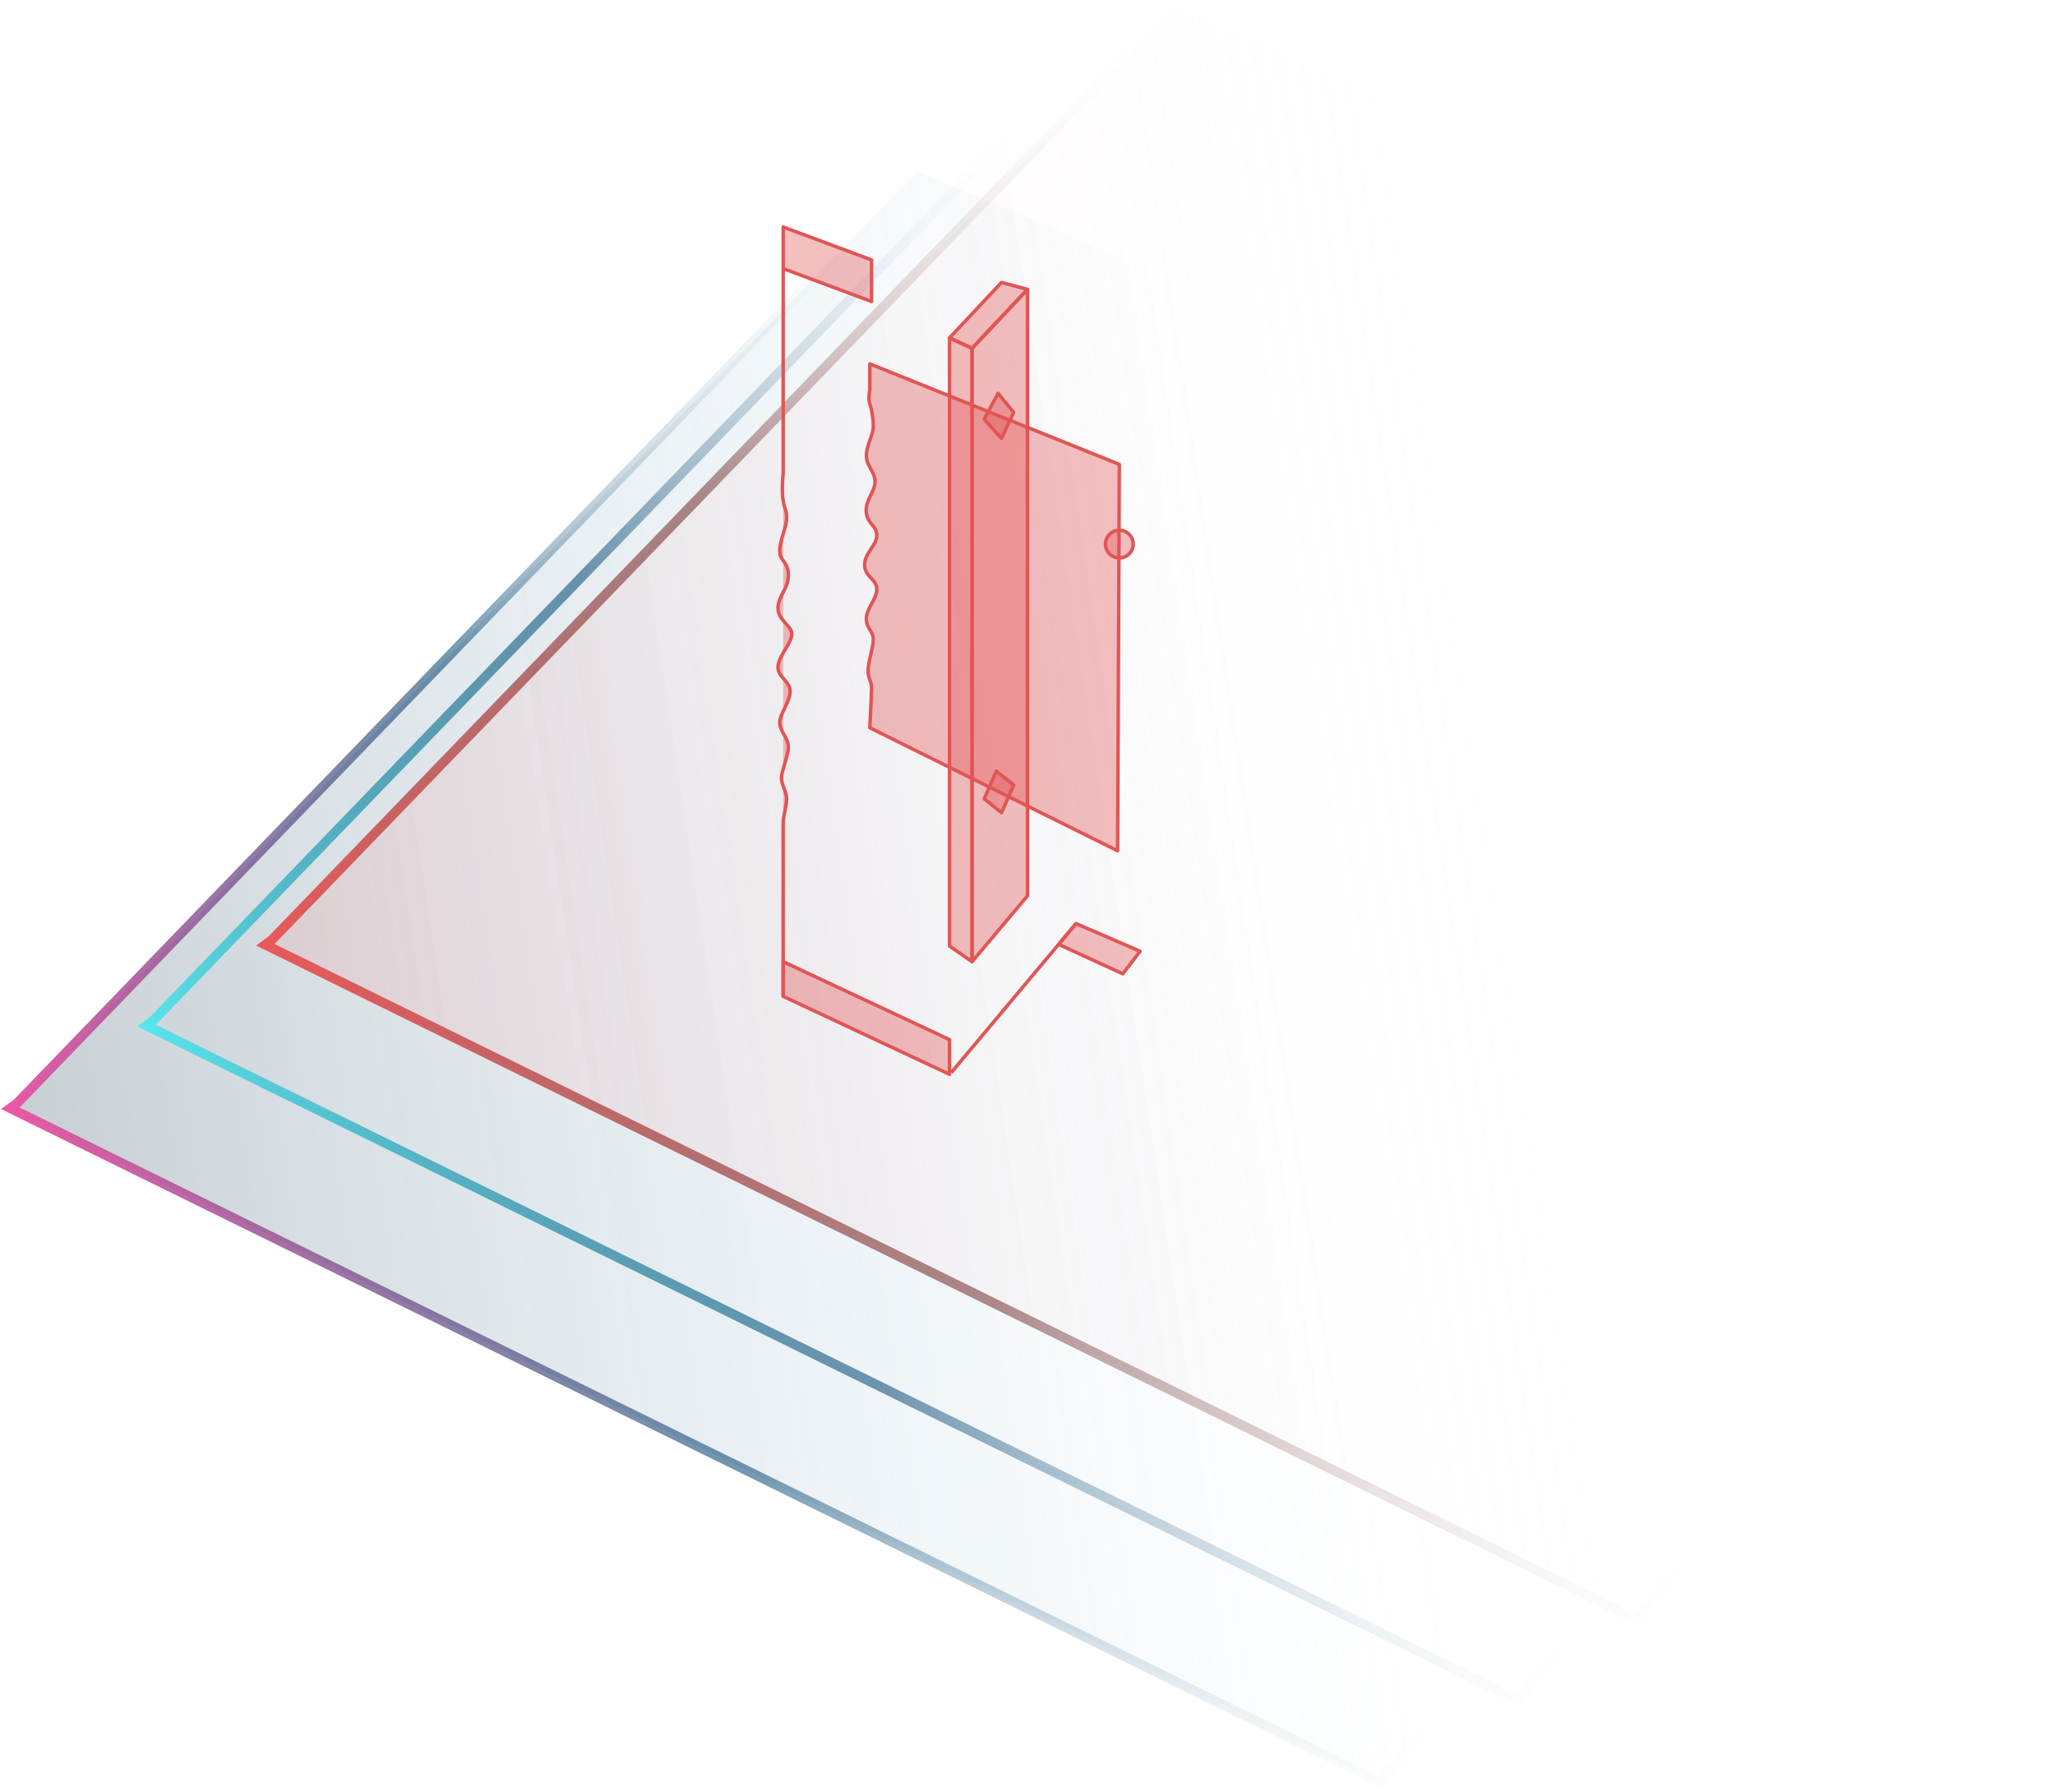 <svg xmlns="http://www.w3.org/2000/svg" width="593" height="517" viewBox="0 0 593 517"><style>@-webkit-keyframes animate-svg-stroke-1{ 0%{ stroke-dashoffset: 1633.327px; stroke-dasharray: 1633.327px;} 100%{ stroke-dashoffset: 0px; stroke-dasharray: 1633.327px;}}@keyframes animate-svg-stroke-1{ 0%{ stroke-dashoffset: 1633.327px; stroke-dasharray: 1633.327px;} 100%{ stroke-dashoffset: 0px; stroke-dasharray: 1633.327px;}}@-webkit-keyframes animate-svg-fill-1{ 0%{ fill: transparent} 100%{ fill: url("#a")}}@keyframes animate-svg-fill-1{ 0%{ fill: transparent} 100%{ fill: url("#a")}}.svg-elem-1{ -webkit-animation: animate-svg-stroke-1 1s cubic-bezier(0.470, 0.000, 0.745, 0.715) 0s both, animate-svg-fill-1 0.7s cubic-bezier(0.470, 0.000, 0.745, 0.715) 0.8s both; animation: animate-svg-stroke-1 1s cubic-bezier(0.470, 0.000, 0.745, 0.715) 0s both, animate-svg-fill-1 0.7s cubic-bezier(0.470, 0.000, 0.745, 0.715) 0.8s both}@-webkit-keyframes animate-svg-stroke-2{ 0%{ stroke-dashoffset: 1633.328px; stroke-dasharray: 1633.328px;} 100%{ stroke-dashoffset: 0px; stroke-dasharray: 1633.328px;}}@keyframes animate-svg-stroke-2{ 0%{ stroke-dashoffset: 1633.328px; stroke-dasharray: 1633.328px;} 100%{ stroke-dashoffset: 0px; stroke-dasharray: 1633.328px;}}@-webkit-keyframes animate-svg-fill-2{ 0%{ fill: transparent} 100%{ fill: url("#c")}}@keyframes animate-svg-fill-2{ 0%{ fill: transparent} 100%{ fill: url("#c")}}.svg-elem-2{ -webkit-animation: animate-svg-stroke-2 1s cubic-bezier(0.470, 0.000, 0.745, 0.715) 0.12s both, animate-svg-fill-2 0.7s cubic-bezier(0.470, 0.000, 0.745, 0.715) 0.9s both; animation: animate-svg-stroke-2 1s cubic-bezier(0.470, 0.000, 0.745, 0.715) 0.12s both, animate-svg-fill-2 0.7s cubic-bezier(0.470, 0.000, 0.745, 0.715) 0.9s both}@-webkit-keyframes animate-svg-stroke-3{ 0%{ stroke-dashoffset: 1633.328px; stroke-dasharray: 1633.328px;} 100%{ stroke-dashoffset: 0px; stroke-dasharray: 1633.328px;}}@keyframes animate-svg-stroke-3{ 0%{ stroke-dashoffset: 1633.328px; stroke-dasharray: 1633.328px;} 100%{ stroke-dashoffset: 0px; stroke-dasharray: 1633.328px;}}@-webkit-keyframes animate-svg-fill-3{ 0%{ fill: transparent} 100%{ fill: url("#e")}}@keyframes animate-svg-fill-3{ 0%{ fill: transparent} 100%{ fill: url("#e")}}.svg-elem-3{ -webkit-animation: animate-svg-stroke-3 1s cubic-bezier(0.470, 0.000, 0.745, 0.715) 0.24s both, animate-svg-fill-3 0.7s cubic-bezier(0.470, 0.000, 0.745, 0.715) 1s both; animation: animate-svg-stroke-3 1s cubic-bezier(0.470, 0.000, 0.745, 0.715) 0.24s both, animate-svg-fill-3 0.7s cubic-bezier(0.470, 0.000, 0.745, 0.715) 1s both}@-webkit-keyframes animate-svg-stroke-4{ 0%{ stroke-dashoffset: 80.424px; stroke-dasharray: 80.424px;} 100%{ stroke-dashoffset: 0px; stroke-dasharray: 80.424px;}}@keyframes animate-svg-stroke-4{ 0%{ stroke-dashoffset: 80.424px; stroke-dasharray: 80.424px;} 100%{ stroke-dashoffset: 0px; stroke-dasharray: 80.424px;}}@-webkit-keyframes animate-svg-fill-4{ 0%{ fill: transparent} 100%{ fill: rgb(225, 85, 85)}}@keyframes animate-svg-fill-4{ 0%{ fill: transparent} 100%{ fill: rgb(225, 85, 85)}}.svg-elem-4{ -webkit-animation: animate-svg-stroke-4 1s cubic-bezier(0.470, 0.000, 0.745, 0.715) 0.36s both, animate-svg-fill-4 0.7s cubic-bezier(0.470, 0.000, 0.745, 0.715) 1.1s both; animation: animate-svg-stroke-4 1s cubic-bezier(0.470, 0.000, 0.745, 0.715) 0.36s both, animate-svg-fill-4 0.7s cubic-bezier(0.470, 0.000, 0.745, 0.715) 1.1s both}@-webkit-keyframes animate-svg-stroke-5{ 0%{ stroke-dashoffset: 218.339px; stroke-dasharray: 218.339px;} 100%{ stroke-dashoffset: 0px; stroke-dasharray: 218.339px;}}@keyframes animate-svg-stroke-5{ 0%{ stroke-dashoffset: 218.339px; stroke-dasharray: 218.339px;} 100%{ stroke-dashoffset: 0px; stroke-dasharray: 218.339px;}}@-webkit-keyframes animate-svg-fill-5{ 0%{ fill: transparent} 100%{ fill: rgb(225, 85, 85)}}@keyframes animate-svg-fill-5{ 0%{ fill: transparent} 100%{ fill: rgb(225, 85, 85)}}.svg-elem-5{ -webkit-animation: animate-svg-stroke-5 1s cubic-bezier(0.470, 0.000, 0.745, 0.715) 0.48s both, animate-svg-fill-5 0.7s cubic-bezier(0.470, 0.000, 0.745, 0.715) 1.2s both; animation: animate-svg-stroke-5 1s cubic-bezier(0.470, 0.000, 0.745, 0.715) 0.48s both, animate-svg-fill-5 0.7s cubic-bezier(0.470, 0.000, 0.745, 0.715) 1.2s both}@-webkit-keyframes animate-svg-stroke-6{ 0%{ stroke-dashoffset: 128.024px; stroke-dasharray: 128.024px;} 100%{ stroke-dashoffset: 0px; stroke-dasharray: 128.024px;}}@keyframes animate-svg-stroke-6{ 0%{ stroke-dashoffset: 128.024px; stroke-dasharray: 128.024px;} 100%{ stroke-dashoffset: 0px; stroke-dasharray: 128.024px;}}@-webkit-keyframes animate-svg-fill-6{ 0%{ fill: transparent} 100%{ fill: rgb(225, 85, 85)}}@keyframes animate-svg-fill-6{ 0%{ fill: transparent} 100%{ fill: rgb(225, 85, 85)}}.svg-elem-6{ -webkit-animation: animate-svg-stroke-6 1s cubic-bezier(0.470, 0.000, 0.745, 0.715) 0.6s both, animate-svg-fill-6 0.7s cubic-bezier(0.470, 0.000, 0.745, 0.715) 1.3s both; animation: animate-svg-stroke-6 1s cubic-bezier(0.470, 0.000, 0.745, 0.715) 0.6s both, animate-svg-fill-6 0.7s cubic-bezier(0.470, 0.000, 0.745, 0.715) 1.3s both}@-webkit-keyframes animate-svg-stroke-7{ 0%{ stroke-dashoffset: 62.198px; stroke-dasharray: 62.198px;} 100%{ stroke-dashoffset: 0px; stroke-dasharray: 62.198px;}}@keyframes animate-svg-stroke-7{ 0%{ stroke-dashoffset: 62.198px; stroke-dasharray: 62.198px;} 100%{ stroke-dashoffset: 0px; stroke-dasharray: 62.198px;}}@-webkit-keyframes animate-svg-fill-7{ 0%{ fill: transparent} 100%{ fill: rgb(225, 85, 85)}}@keyframes animate-svg-fill-7{ 0%{ fill: transparent} 100%{ fill: rgb(225, 85, 85)}}.svg-elem-7{ -webkit-animation: animate-svg-stroke-7 1s cubic-bezier(0.470, 0.000, 0.745, 0.715) 0.72s both, animate-svg-fill-7 0.7s cubic-bezier(0.470, 0.000, 0.745, 0.715) 1.4s both; animation: animate-svg-stroke-7 1s cubic-bezier(0.470, 0.000, 0.745, 0.715) 0.72s both, animate-svg-fill-7 0.7s cubic-bezier(0.470, 0.000, 0.745, 0.715) 1.4s both}@-webkit-keyframes animate-svg-stroke-8{ 0%{ stroke-dashoffset: 402.185px; stroke-dasharray: 402.185px;} 100%{ stroke-dashoffset: 0px; stroke-dasharray: 402.185px;}}@keyframes animate-svg-stroke-8{ 0%{ stroke-dashoffset: 402.185px; stroke-dasharray: 402.185px;} 100%{ stroke-dashoffset: 0px; stroke-dasharray: 402.185px;}}@-webkit-keyframes animate-svg-fill-8{ 0%{ fill: transparent} 100%{ fill: rgb(225, 85, 85)}}@keyframes animate-svg-fill-8{ 0%{ fill: transparent} 100%{ fill: rgb(225, 85, 85)}}.svg-elem-8{ -webkit-animation: animate-svg-stroke-8 1s cubic-bezier(0.470, 0.000, 0.745, 0.715) 0.84s both, animate-svg-fill-8 0.7s cubic-bezier(0.470, 0.000, 0.745, 0.715) 1.5s both; animation: animate-svg-stroke-8 1s cubic-bezier(0.470, 0.000, 0.745, 0.715) 0.84s both, animate-svg-fill-8 0.7s cubic-bezier(0.470, 0.000, 0.745, 0.715) 1.5s both}@-webkit-keyframes animate-svg-stroke-9{ 0%{ stroke-dashoffset: 381.384px; stroke-dasharray: 381.384px;} 100%{ stroke-dashoffset: 0px; stroke-dasharray: 381.384px;}}@keyframes animate-svg-stroke-9{ 0%{ stroke-dashoffset: 381.384px; stroke-dasharray: 381.384px;} 100%{ stroke-dashoffset: 0px; stroke-dasharray: 381.384px;}}@-webkit-keyframes animate-svg-fill-9{ 0%{ fill: transparent} 100%{ fill: rgb(225, 85, 85)}}@keyframes animate-svg-fill-9{ 0%{ fill: transparent} 100%{ fill: rgb(225, 85, 85)}}.svg-elem-9{ -webkit-animation: animate-svg-stroke-9 1s cubic-bezier(0.470, 0.000, 0.745, 0.715) 0.96s both, animate-svg-fill-9 0.7s cubic-bezier(0.470, 0.000, 0.745, 0.715) 1.6s both; animation: animate-svg-stroke-9 1s cubic-bezier(0.470, 0.000, 0.745, 0.715) 0.96s both, animate-svg-fill-9 0.7s cubic-bezier(0.470, 0.000, 0.745, 0.715) 1.6s both}@-webkit-keyframes animate-svg-stroke-10{ 0%{ stroke-dashoffset: 33.316px; stroke-dasharray: 33.316px;} 100%{ stroke-dashoffset: 0px; stroke-dasharray: 33.316px;}}@keyframes animate-svg-stroke-10{ 0%{ stroke-dashoffset: 33.316px; stroke-dasharray: 33.316px;} 100%{ stroke-dashoffset: 0px; stroke-dasharray: 33.316px;}}@-webkit-keyframes animate-svg-fill-10{ 0%{ fill: transparent} 100%{ fill: rgb(225, 85, 85)}}@keyframes animate-svg-fill-10{ 0%{ fill: transparent} 100%{ fill: rgb(225, 85, 85)}}.svg-elem-10{ -webkit-animation: animate-svg-stroke-10 1s cubic-bezier(0.470, 0.000, 0.745, 0.715) 1.08s both, animate-svg-fill-10 0.7s cubic-bezier(0.470, 0.000, 0.745, 0.715) 1.7s both; animation: animate-svg-stroke-10 1s cubic-bezier(0.470, 0.000, 0.745, 0.715) 1.08s both, animate-svg-fill-10 0.7s cubic-bezier(0.470, 0.000, 0.745, 0.715) 1.7s both}@-webkit-keyframes animate-svg-stroke-11{ 0%{ stroke-dashoffset: 32.273px; stroke-dasharray: 32.273px;} 100%{ stroke-dashoffset: 0px; stroke-dasharray: 32.273px;}}@keyframes animate-svg-stroke-11{ 0%{ stroke-dashoffset: 32.273px; stroke-dasharray: 32.273px;} 100%{ stroke-dashoffset: 0px; stroke-dasharray: 32.273px;}}@-webkit-keyframes animate-svg-fill-11{ 0%{ fill: transparent} 100%{ fill: rgb(225, 85, 85)}}@keyframes animate-svg-fill-11{ 0%{ fill: transparent} 100%{ fill: rgb(225, 85, 85)}}.svg-elem-11{ -webkit-animation: animate-svg-stroke-11 1s cubic-bezier(0.470, 0.000, 0.745, 0.715) 1.2s both, animate-svg-fill-11 0.7s cubic-bezier(0.470, 0.000, 0.745, 0.715) 1.8s both; animation: animate-svg-stroke-11 1s cubic-bezier(0.470, 0.000, 0.745, 0.715) 1.2s both, animate-svg-fill-11 0.7s cubic-bezier(0.470, 0.000, 0.745, 0.715) 1.8s both}@-webkit-keyframes animate-svg-stroke-12{ 0%{ stroke-dashoffset: 369.565px; stroke-dasharray: 369.565px;} 100%{ stroke-dashoffset: 0px; stroke-dasharray: 369.565px;}}@keyframes animate-svg-stroke-12{ 0%{ stroke-dashoffset: 369.565px; stroke-dasharray: 369.565px;} 100%{ stroke-dashoffset: 0px; stroke-dasharray: 369.565px;}}@-webkit-keyframes animate-svg-fill-12{ 0%{ fill: transparent} 100%{ fill: rgb(225, 85, 85)}}@keyframes animate-svg-fill-12{ 0%{ fill: transparent} 100%{ fill: rgb(225, 85, 85)}}.svg-elem-12{ -webkit-animation: animate-svg-stroke-12 1s cubic-bezier(0.470, 0.000, 0.745, 0.715) 1.32s both, animate-svg-fill-12 0.7s cubic-bezier(0.470, 0.000, 0.745, 0.715) 1.9s both; animation: animate-svg-stroke-12 1s cubic-bezier(0.470, 0.000, 0.745, 0.715) 1.32s both, animate-svg-fill-12 0.7s cubic-bezier(0.470, 0.000, 0.745, 0.715) 1.9s both}@-webkit-keyframes animate-svg-stroke-13{ 0%{ stroke-dashoffset: 58.08px; stroke-dasharray: 58.08px;} 100%{ stroke-dashoffset: 0px; stroke-dasharray: 58.08px;}}@keyframes animate-svg-stroke-13{ 0%{ stroke-dashoffset: 58.08px; stroke-dasharray: 58.08px;} 100%{ stroke-dashoffset: 0px; stroke-dasharray: 58.08px;}}@-webkit-keyframes animate-svg-fill-13{ 0%{ fill: transparent} 100%{ fill: rgb(225, 85, 85)}}@keyframes animate-svg-fill-13{ 0%{ fill: transparent} 100%{ fill: rgb(225, 85, 85)}}.svg-elem-13{ -webkit-animation: animate-svg-stroke-13 1s cubic-bezier(0.470, 0.000, 0.745, 0.715) 1.44s both, animate-svg-fill-13 0.7s cubic-bezier(0.470, 0.000, 0.745, 0.715) 2s both; animation: animate-svg-stroke-13 1s cubic-bezier(0.470, 0.000, 0.745, 0.715) 1.44s both, animate-svg-fill-13 0.7s cubic-bezier(0.470, 0.000, 0.745, 0.715) 2s both}@-webkit-keyframes animate-svg-stroke-14{ 0%{ stroke-dashoffset: 58.526px; stroke-dasharray: 58.526px;} 100%{ stroke-dashoffset: 0px; stroke-dasharray: 58.526px;}}@keyframes animate-svg-stroke-14{ 0%{ stroke-dashoffset: 58.526px; stroke-dasharray: 58.526px;} 100%{ stroke-dashoffset: 0px; stroke-dasharray: 58.526px;}}@-webkit-keyframes animate-svg-fill-14{ 0%{ fill: transparent} 100%{ fill: rgb(225, 85, 85)}}@keyframes animate-svg-fill-14{ 0%{ fill: transparent} 100%{ fill: rgb(225, 85, 85)}}.svg-elem-14{ -webkit-animation: animate-svg-stroke-14 1s cubic-bezier(0.470, 0.000, 0.745, 0.715) 1.56s both, animate-svg-fill-14 0.7s cubic-bezier(0.470, 0.000, 0.745, 0.715) 2.1s both; animation: animate-svg-stroke-14 1s cubic-bezier(0.470, 0.000, 0.745, 0.715) 1.56s both, animate-svg-fill-14 0.7s cubic-bezier(0.470, 0.000, 0.745, 0.715) 2.1s both}@-webkit-keyframes animate-svg-stroke-15{ 0%{ stroke-dashoffset: 27.133px; stroke-dasharray: 27.133px;} 100%{ stroke-dashoffset: 0px; stroke-dasharray: 27.133px;}}@keyframes animate-svg-stroke-15{ 0%{ stroke-dashoffset: 27.133px; stroke-dasharray: 27.133px;} 100%{ stroke-dashoffset: 0px; stroke-dasharray: 27.133px;}}@-webkit-keyframes animate-svg-fill-15{ 0%{ fill: transparent} 100%{ fill: rgb(225, 85, 85)}}@keyframes animate-svg-fill-15{ 0%{ fill: transparent} 100%{ fill: rgb(225, 85, 85)}}.svg-elem-15{ -webkit-animation: animate-svg-stroke-15 1s cubic-bezier(0.470, 0.000, 0.745, 0.715) 1.68s both, animate-svg-fill-15 0.7s cubic-bezier(0.470, 0.000, 0.745, 0.715) 2.2s both; animation: animate-svg-stroke-15 1s cubic-bezier(0.470, 0.000, 0.745, 0.715) 1.68s both, animate-svg-fill-15 0.7s cubic-bezier(0.470, 0.000, 0.745, 0.715) 2.2s both}</style><defs><linearGradient id="a" x1="56.806%" x2="-40.955%" y1="42.105%" y2="46.751%"><stop offset="0%" stop-color="#8ACAF2" stop-opacity="0"></stop><stop offset="100%" stop-opacity=".478"></stop></linearGradient><linearGradient id="b" x1="49.347%" x2="-1.811%" y1="37.407%" y2="47.688%"><stop offset="0%" stop-color="#FFF" stop-opacity="0"></stop><stop offset="50.5%" stop-color="#084A74" stop-opacity=".57"></stop><stop offset="100%" stop-color="#EC58A6"></stop></linearGradient><linearGradient id="c" x1="56.806%" x2="-40.955%" y1="42.105%" y2="46.751%"><stop offset="0%" stop-color="#FFF" stop-opacity="0"></stop><stop offset="100%" stop-color="#E15555" stop-opacity=".415"></stop></linearGradient><linearGradient id="d" x1="49.347%" x2="-1.811%" y1="37.407%" y2="47.688%"><stop offset="0%" stop-color="#FFF" stop-opacity="0"></stop><stop offset="50.5%" stop-color="#733535" stop-opacity=".57"></stop><stop offset="100%" stop-color="#EC5858"></stop></linearGradient><linearGradient id="e" x1="56.806%" x2="-40.955%" y1="42.105%" y2="46.751%"><stop offset="0%" stop-color="#FFF" stop-opacity="0"></stop><stop offset="100%" stop-opacity=".041"></stop></linearGradient><linearGradient id="f" x1="49.347%" x2="-1.811%" y1="37.407%" y2="47.688%"><stop offset="0%" stop-color="#FFF" stop-opacity="0"></stop><stop offset="50.5%" stop-color="#084A74" stop-opacity=".57"></stop><stop offset="100%" stop-color="#58E6EC"></stop></linearGradient></defs><g fill="none" fill-rule="evenodd"><g stroke-width="2.768" transform="scale(-1 1) rotate(24 219.21 -1575.107)"><polygon fill="url(#a)" stroke="url(#b)" points="430.105 107.037 147.804 352.439 145.825 353.637 147.804 354.836 521.976 581.371 522.643 581.77 523.301 581.371 801.825 304.26" transform="scale(-1 1) rotate(19 0 -2487.06)" class="svg-elem-1"></polygon><polygon fill="url(#c)" stroke="url(#d)" points="343.689 93.854 61.389 339.257 59.409 340.455 61.389 341.654 435.56 568.189 436.228 568.588 436.886 568.189 715.409 291.078" transform="scale(-1 1) rotate(19 0 -1983.845)" class="svg-elem-2"></polygon><polygon fill="url(#e)" stroke="url(#f)" points="384.52 101.219 102.22 346.622 100.24 347.82 102.22 349.019 476.391 575.554 477.059 575.953 477.717 575.554 756.24 298.443" transform="scale(-1 1) rotate(19 0 -2220.476)" class="svg-elem-3"></polygon></g><g fill="#E15555" fill-opacity=".377" fill-rule="nonzero" stroke="#E15555" stroke-linejoin="round" transform="translate(224.5 65.5)"><polygon points="1.5 0 1.5 12 27 21.5 27 9.5" class="svg-elem-4"></polygon><path d="M1.5,12 L1.5,71 C1.167,74.333 1.167,77 1.5,79 C2,82 2.5,81.5 2.5,84 C2.5,86.5 0.5,90.5 0.5,93.5 C0.5,96.5 3,96.5 3,100.5 C3,104.5 0,106.5 0,110 C0,113.5 4,115 4,117.5 C4,120 0,124 0,127 C0,130 3.5,131 3.5,134 C3.5,137 0.5,140.5 0.5,143 C0.5,145.5 3,147.5 3,150 C3,152.5 1,157 1,159 C1,161 2.5,163 2.5,165 C2.5,167 1.5,170 1.5,172 C1.5,173.333 1.5,190 1.5,222" class="svg-elem-5"></path><polygon points="1.5 212 1.5 222 49.5 244.5 49.5 234.5" class="svg-elem-6"></polygon><polygon points="49.5 32 64.5 16 72 18 56 35" class="svg-elem-7"></polygon><polygon points="56 35 56 212 72 193 72 18" class="svg-elem-8"></polygon><path d="M98.5,68.5 L26.5,39.5 L26.5,47 C26.167,48.667 26.167,50 26.5,51 C27,52.5 27.5,55 27.5,57.5 C27.5,60 25.5,63 25.5,66 C25.5,69 28,70.5 28,73.5 C28,76.5 25,79 25.5,82.5 C26,86 28.5,86 28.5,89 C28.5,92 25,94 25,97.5 C25,101 28.5,101.5 28.5,104.5 C28.5,107.5 25.5,110 25.5,113 C25.5,116 27.5,116.5 27.5,119 C27.5,121.5 26,125.5 26,128 C26,130.5 27,131 27,133 C27,134.333 26.833,138.167 26.5,144.5 L98,180 L98.5,68.5 Z" class="svg-elem-9"></path><polygon points="63.5 48 59.5 55.5 64.5 61 68 53.5" class="svg-elem-10"></polygon><polygon points="63.631 156.954 59.314 164.545 63.869 169.046 68.186 161.455" transform="rotate(-6 63.75 163)" class="svg-elem-11"></polygon><polygon points="49.5 32 49.5 207.5 56 212 56 35" class="svg-elem-12"></polygon><line x1="86" x2="50" y1="201" y2="244" class="svg-elem-13"></line><polygon points="81 207 99.5 215.5 104.5 209 86 201" class="svg-elem-14"></polygon><circle cx="98.5" cy="91.5" r="4" class="svg-elem-15"></circle></g></g></svg>